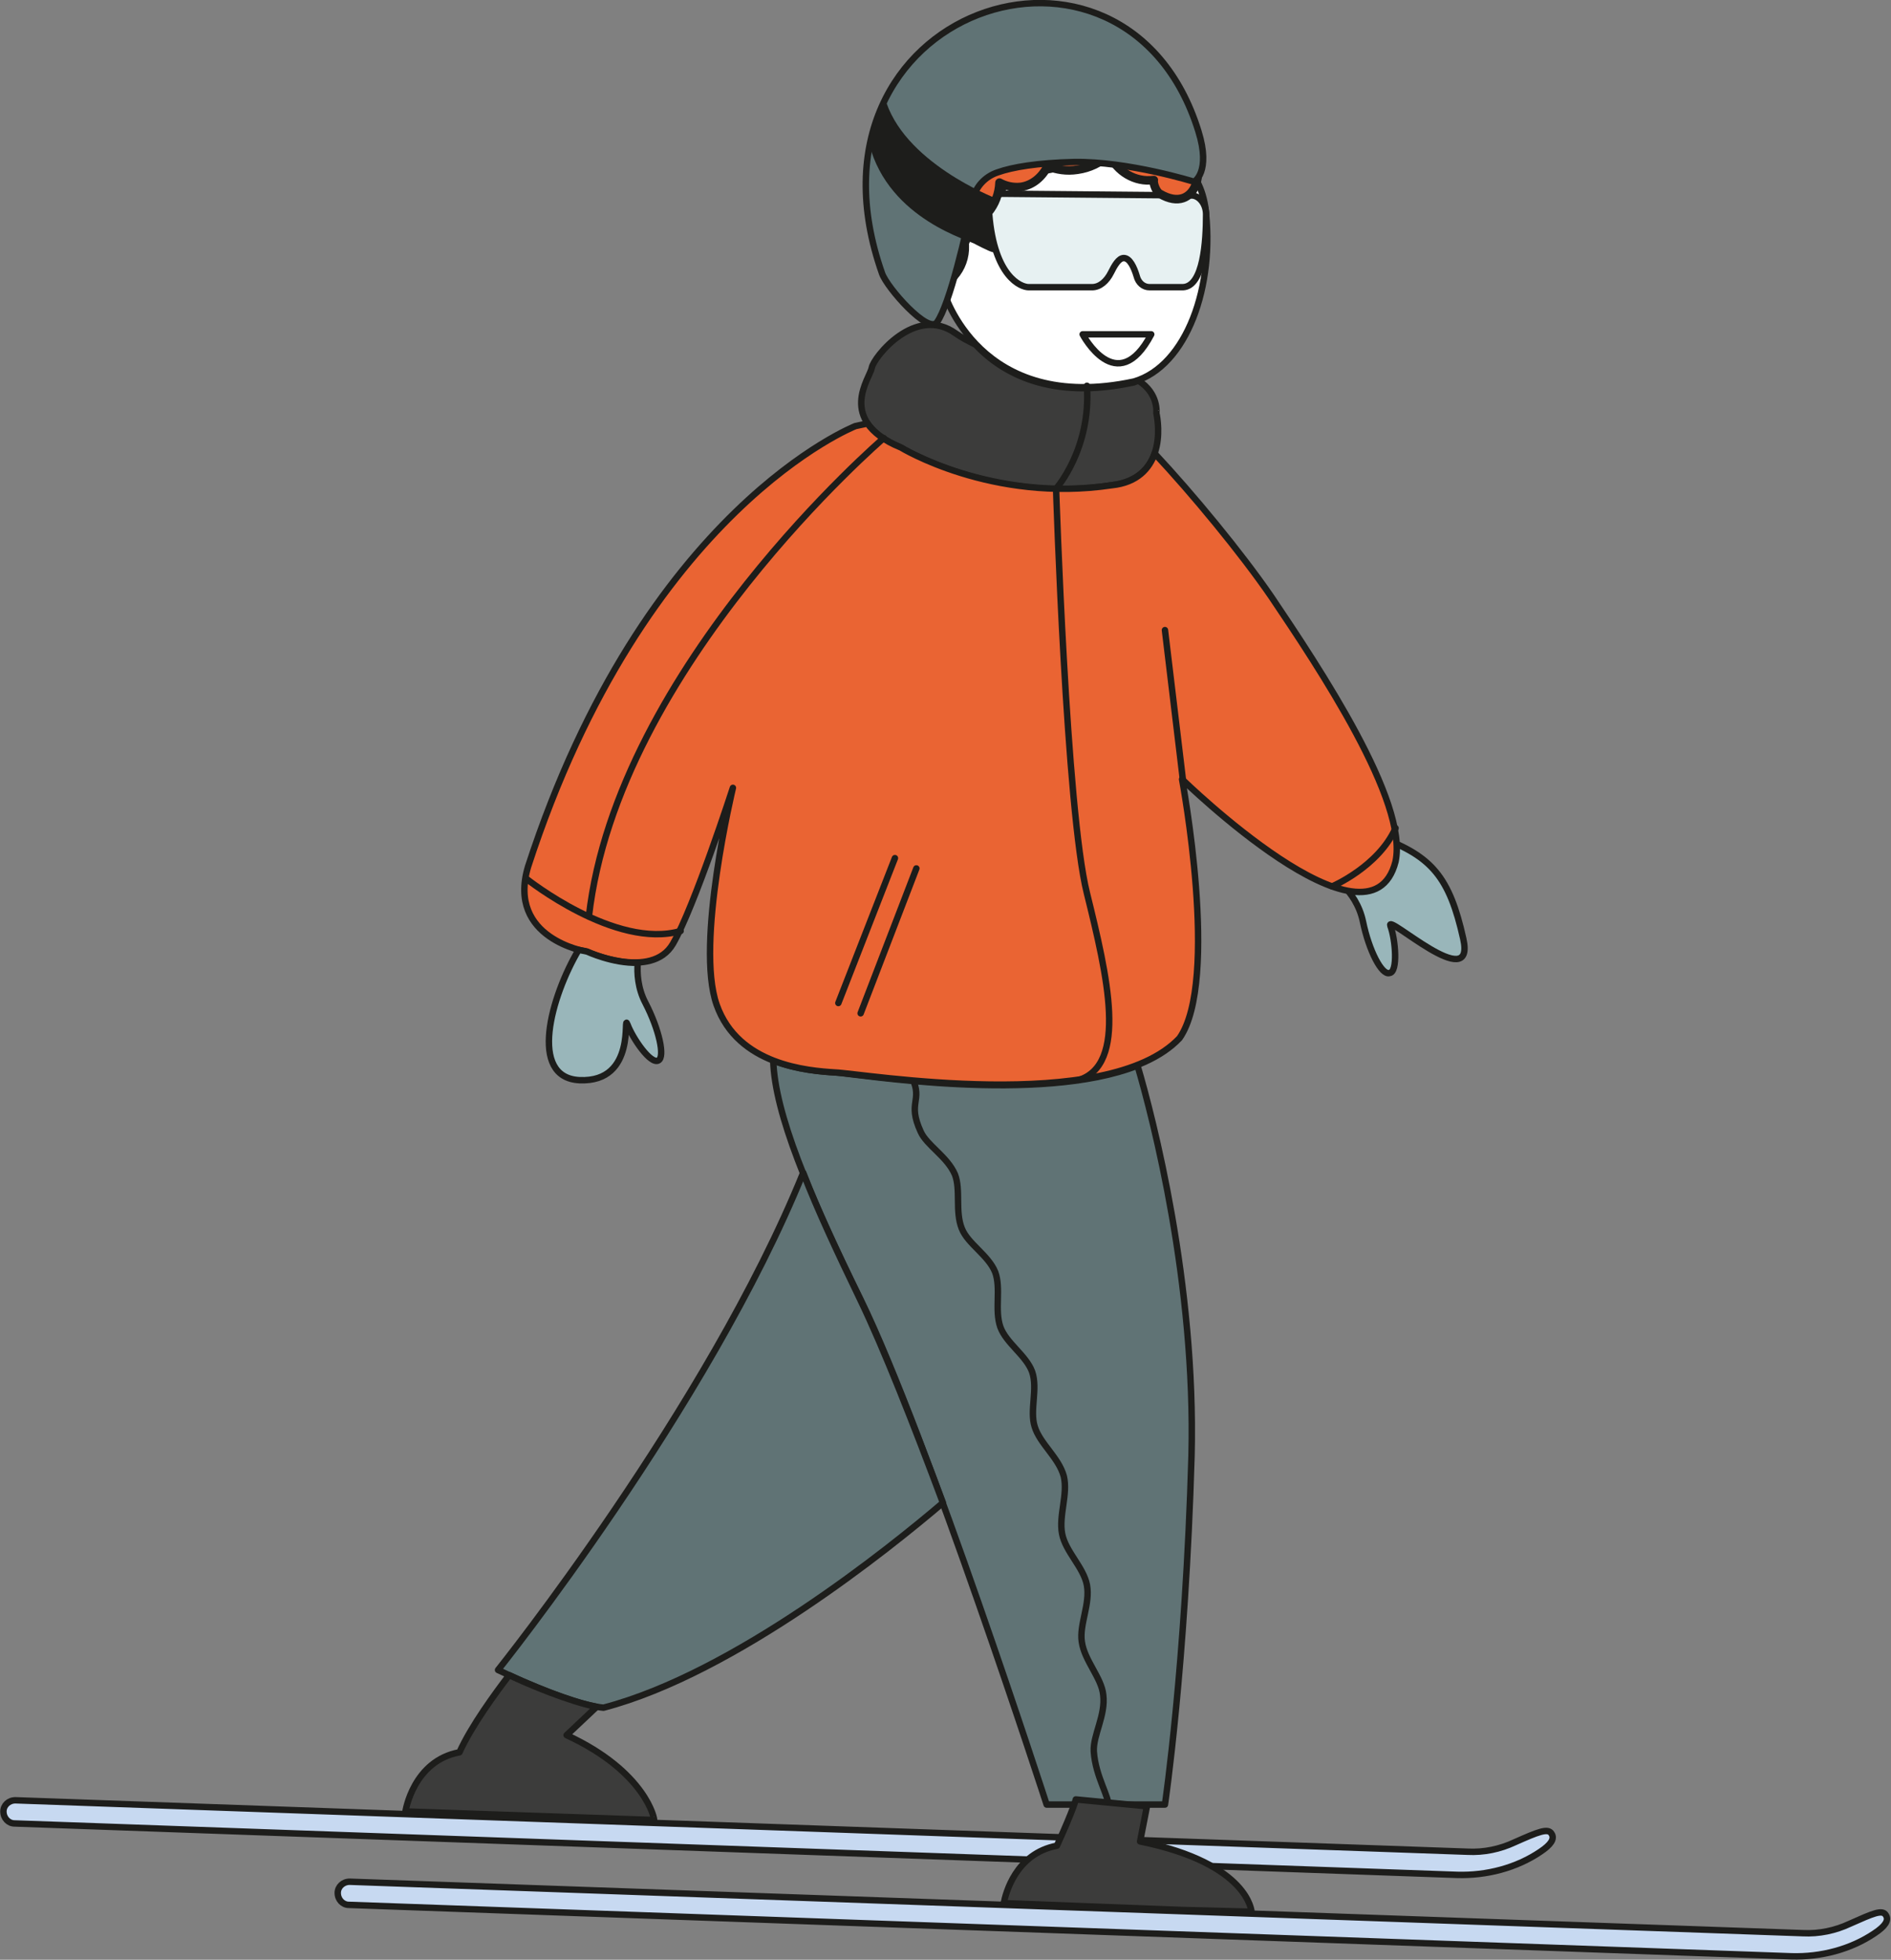 <?xml version="1.0" encoding="utf-8"?>
<!-- Generator: Adobe Illustrator 24.0.0, SVG Export Plug-In . SVG Version: 6.00 Build 0)  -->
<svg version="1.0" id="Livello_1" xmlns="http://www.w3.org/2000/svg" xmlns:xlink="http://www.w3.org/1999/xlink" x="0px" y="0px"
	 width="220.6px" height="228.6px" viewBox="0 0 220.6 228.6" style="enable-background:new 0 0 220.6 228.6;" xml:space="preserve"
	>
<rect x="0" y="0" width="220.6" height="228.6" fill="#808080" stroke="none"/>
<g>
	<g>
		<g>
			<path style="fill:#C7D9F1;stroke:#1D1D1B;stroke-width:0.75;stroke-miterlimit:10;" d="M176.7,214.9c-1.7,0.8-3.6,1.2-5.5,1.1
				L1.8,210c-0.8,0-1.4,0.6-1.4,1.3c0,0.8,0.6,1.4,1.3,1.4l168.3,6c3.4,0.1,6.9-0.8,9.7-2.7c1.2-0.8,1.7-1.5,1.3-2.1
				C180.6,213.2,179.4,213.7,176.7,214.9z"/>
		</g>
	</g>
	<g>
		<g>
			<path style="fill:#C7D9F1;stroke:#1D1D1B;stroke-width:0.75;stroke-miterlimit:10;" d="M215.8,224.4c-1.7,0.8-3.6,1.2-5.5,1.1
				l-169.5-6c-0.8,0-1.4,0.6-1.4,1.3c0,0.8,0.6,1.4,1.3,1.4l168.3,6c3.4,0.1,6.9-0.8,9.7-2.7c1.2-0.8,1.7-1.5,1.3-2.1
				C219.6,222.7,218.5,223.2,215.8,224.4z"/>
		</g>
	</g>
	
		<path style="fill:#607375;stroke:#1D1D1B;stroke-width:0.75;stroke-linecap:round;stroke-linejoin:round;stroke-miterlimit:10;" d="
		M132.7,124.3c-11.4,4.5-32.5,1-35.2,0.8c-1.6-0.1-4.5-0.3-7.3-1.4c0.2,6.2,4.1,15.5,10.2,27.9c7.8,16,21.7,58.9,21.7,58.9h13.8
		c0,0,2.4-16.2,3.1-40.7C139.5,149.7,134.5,130.4,132.7,124.3z"/>
	
		<path style="fill:#607375;stroke:#1D1D1B;stroke-width:0.75;stroke-linecap:round;stroke-linejoin:round;stroke-miterlimit:10;" d="
		M100.4,151.7c-2.7-5.6-5-10.5-6.7-14.9c-11.1,27.4-35.6,58-35.6,58s8.2,4,12.3,4.4c15.3-4,33.5-18.7,39.6-23.9
		C106.6,166.2,103.1,157.3,100.4,151.7z"/>
	<g>
		<path style="fill:none;stroke:#1D1D1B;stroke-width:0.75;stroke-linecap:round;stroke-linejoin:round;stroke-miterlimit:10;" d="
			M106.4,125.7c1.3,2.8-0.6,2.8,1,6.3c0.7,1.6,3.1,2.9,4,5c0.7,1.8,0,4.3,0.8,6.3c0.7,1.8,3.1,3.1,3.9,5.1c0.7,1.9-0.1,4.4,0.6,6.4
			c0.7,1.9,3,3.3,3.7,5.2c0.7,2-0.3,4.5,0.3,6.4c0.6,2,2.8,3.6,3.4,5.8c0.5,2.1-0.6,4.6-0.2,6.7c0.4,2.1,2.5,3.9,2.9,6
			c0.4,2.2-0.9,4.6-0.6,6.6c0.3,2.2,2.3,4.2,2.5,6.2c0.3,2.4-1.2,4.7-1.1,6.6c0.2,3,1.9,5.4,1.7,6.5"/>
	</g>
	
		<path style="fill:#3C3C3B;stroke:#1D1D1B;stroke-width:0.75;stroke-linecap:round;stroke-linejoin:round;stroke-miterlimit:10;" d="
		M66.1,202.4l3.5-3.3c-3.1-0.6-7.9-2.6-10.2-3.7c-1.6,2.1-4.4,5.9-5.8,9c-5.4,1-6.3,6.9-6.3,6.9l29,1
		C76.4,212.3,75.4,206.7,66.1,202.4z"/>
	
		<path style="fill:#3C3C3B;stroke:#1D1D1B;stroke-width:0.75;stroke-linecap:round;stroke-linejoin:round;stroke-miterlimit:10;" d="
		M133,214.8l0.8-4.1l-8.3-0.8c0,0-0.2,1-2.2,5.4c-4.8,0.9-6,5.6-6.2,6.7l21,0.8l7.9,0.2C146,223.1,145.8,217.4,133,214.8z"/>
	
		<path style="fill:#99B6BA;stroke:#1D1D1B;stroke-width:0.75;stroke-linecap:round;stroke-linejoin:round;stroke-miterlimit:10;" d="
		M159,107.5c-0.4-1.9-1.4-3.3-2.3-4.2c2.3-1.7,3.8-4.8,3.8-4.8s0.3-0.3,0.6-0.8c5.9,2.2,8,4.6,9.6,11.8c1.5,6.7-9.1-3.1-8.5-1.5
		c0.6,1.6,0.9,5.4-0.1,5.5C161.2,113.8,159.7,110.9,159,107.5z"/>
	
		<path style="fill:#3C3C3B;stroke:#1D1D1B;stroke-width:0.75;stroke-linecap:round;stroke-linejoin:round;stroke-miterlimit:10;" d="
		M132.8,44.4c-0.2,0.1-0.3,0.1-0.5,0.2c-9.6,2.1-15.3-1-18.5-4.4c-0.8-0.4-1.6-0.8-2.3-1.3c-4.7-3.4-9.6,2.8-9.8,4
		c-0.2,1.2-4.2,6.1,3.4,9.3c0,0,10.6,6.6,24.6,4.4c7-0.9,5.2-8.4,5.2-8.4S135.2,45.9,132.8,44.4z"/>
	
		<path style="fill:#FFFFFF;stroke:#1D1D1B;stroke-width:0.75;stroke-linecap:round;stroke-linejoin:round;stroke-miterlimit:10;" d="
		M112.7,28.3c0,0,2.8-7.6,8.6-8.3s17.6-6.2,19.3,4.1c1.2,9.3-2.2,18.6-8.3,20.4c-18.1,3.9-22.2-10.5-22.2-10.5s-2.8-1.4-1.9-4.6
		C109,26.2,112.7,28.3,112.7,28.3z"/>
	
		<path style="fill:#EA6433;stroke:#1D1D1B;stroke-width:0.75;stroke-linecap:round;stroke-linejoin:round;stroke-miterlimit:10;" d="
		M148.3,69.6c-3.5-5.1-9.2-12-13.6-16.7c-0.6,1.7-2,3.4-5,3.7c-14,2.1-24.6-4.4-24.6-4.4c-2-0.8-3.2-1.8-3.9-2.8l-1.4,0.3
		c0,0-24.6,9.6-38.2,51.4c-2.5,8.4,6.8,9.9,6.8,9.9s7.6,3.4,10.1-0.9c2.5-4.3,7-18.2,7-18.2s-4.4,18.2-1.9,25.3
		c2.5,7.1,10.7,7.7,13.8,7.9c3.1,0.1,31.7,5,40.2-4c4.7-6.7,0.3-30.2,0.3-30.2s21.9,21.4,24.9,9.6C164.3,93.5,153.9,77.9,148.3,69.6
		z"/>
	
		<line style="fill:none;stroke:#1D1D1B;stroke-width:0.75;stroke-linecap:round;stroke-linejoin:round;stroke-miterlimit:10;" x1="135.9" y1="73.5" x2="138" y2="91"/>
	<path style="fill:none;stroke:#1D1D1B;stroke-width:0.75;stroke-linecap:round;stroke-linejoin:round;stroke-miterlimit:10;" d="
		M125.8,126c5.8-1.8,3.4-12.1,1-21.8c-2.4-9.6-3.6-47.2-3.6-47.2s4.1-4.6,3.6-12"/>
	
		<line style="fill:none;stroke:#1D1D1B;stroke-width:0.75;stroke-linecap:round;stroke-linejoin:round;stroke-miterlimit:10;" x1="104.4" y1="100.1" x2="97.8" y2="117"/>
	
		<line style="fill:none;stroke:#1D1D1B;stroke-width:0.75;stroke-linecap:round;stroke-linejoin:round;stroke-miterlimit:10;" x1="106.9" y1="101.3" x2="100.4" y2="118.2"/>
	<path style="fill:none;stroke:#1D1D1B;stroke-width:0.75;stroke-linecap:round;stroke-linejoin:round;stroke-miterlimit:10;" d="
		M103.1,51.1c0,0-31.1,26.7-34.4,55.8"/>
	<path style="fill:none;stroke:#1D1D1B;stroke-width:0.75;stroke-linecap:round;stroke-linejoin:round;stroke-miterlimit:10;" d="
		M79.4,108.6c-7.6,2.2-18-6.1-18-6.1"/>
	<path style="fill:none;stroke:#1D1D1B;stroke-width:0.75;stroke-linecap:round;stroke-linejoin:round;stroke-miterlimit:10;" d="
		M155.4,103.4c0,0,5.4-2.3,7.4-6.8"/>
	
		<path style="fill:#99B6BA;stroke:#1D1D1B;stroke-width:0.75;stroke-linecap:round;stroke-linejoin:round;stroke-miterlimit:10;" d="
		M75.3,117c-0.9-1.7-1-3.5-0.9-4.7c-2.9,0.1-5.9-1.3-5.9-1.3s-0.4-0.1-1-0.2c-3.2,5.4-5.9,14.9,0.1,15.2c6.8,0.3,5-8.1,5.6-6.5
		c0.6,1.6,2.7,4.7,3.6,4.2C77.6,123.3,76.9,120.1,75.3,117z"/>
	<path style="fill:none;stroke:#1D1D1B;stroke-width:0.75;stroke-linecap:round;stroke-linejoin:round;stroke-miterlimit:10;" d="
		M134.3,39c-4,7.6-8,0-8,0H134.3z"/>
	
		<path style="fill:#E7F1F2;stroke:#1D1D1B;stroke-width:0.75;stroke-linecap:round;stroke-linejoin:round;stroke-miterlimit:10;" d="
		M117,22.6l22,0.2c0.9,0,1.7,1,1.7,2.2c0,3.1-0.3,8.4-2.7,8.5c-1.8,0-3.1,0-3.9,0c-0.7,0-1.3-0.5-1.5-1.3c-0.3-1-0.8-2.1-1.5-2.1
		c-0.6,0-1.1,0.9-1.5,1.7c-0.5,1-1.3,1.7-2.2,1.7h-7.4c-0.9,0-4-1.2-4.6-8.5C115.2,23.7,116,22.6,117,22.6z"/>
	<path style="fill:#EA6433;stroke:#1D1D1B;stroke-linecap:round;stroke-linejoin:round;stroke-miterlimit:10;" d="M138.6,17.8
		c0.3-0.9,0.5-1.8,0.4-2.8c-0.3-2.3-1.9-4.1-3.9-4.6c0.3-0.7-1.9-1.1-2-1.9c-0.3-2.3,0.1-4.4-2.1-4.1c-0.5,0.1-1,0.3-1.4,0.5
		c-0.6-1.8-2.3-3.1-4.3-3.1c-1.5,0-2.9,0.8-3.7,2c-0.6-0.6-1.5-1-2.4-1c-2,0-3.6,1.7-3.6,3.8c-0.6-0.1-1.1-0.1-1.7-0.1
		c-3,0.4-5.1,3.1-5.1,6.1c-0.8-0.8-2-1.3-3.3-1.1c-2.2,0.3-2,2.9-1.7,5.2c0.1,0.6-0.5,0.9-0.3,1.4c-2.6,0.7-1.1,2.8-0.7,5.6
		c0.3,2.4-1.1,3.9,1.1,4.3c0,0.3,0,0.6,0,0.9c0.4,2.8,1.8,5.3,4.5,4.9c2.6-0.4,4.5-2.9,4.1-5.7c-0.1-0.5-0.2-1-0.4-1.5
		c2.6-0.4,4.4-2.7,4.5-5.3c0.7,0.4,1.6,0.6,2.5,0.5c1.4-0.2,2.5-1.2,3.1-2.4c1.1,0.4,2.2,0.6,3.5,0.4c1.4-0.2,2.7-0.8,3.7-1.8
		c0.9,2,3,3.3,5.2,3c-0.1,0.4,0.3,1.4,0.7,1.6C139.7,25.2,140.9,19,138.6,17.8z"/>
	<g>
		<path style="fill:#607375;stroke:#1D1D1B;stroke-width:0.75;stroke-miterlimit:10;" d="M102.9,31.9c0.6,1.7,5.4,7.1,6.4,5.7
			c1.5-2.1,3.4-10.4,4.2-14.3c0.3-1.5,1.4-2.7,2.9-3.2c1.7-0.6,4.6-1.1,8.9-1.2c6.3-0.1,14,2.3,14,2.3s2-1.1,0.5-5.9
			C131.3-12.1,92,1,102.9,31.9z"/>
	</g>
	<path style="fill:#1D1D1B;" d="M116.1,29.4c-1.3-4.1-0.8-5.5,0-6.3c0,0-10.9-4.2-12.9-11.8l-1.8,5.5c2.3,8.9,12,11.3,12.4,11.7
		C114.8,29,115.9,29.6,116.1,29.4z"/>
</g>
</svg>
